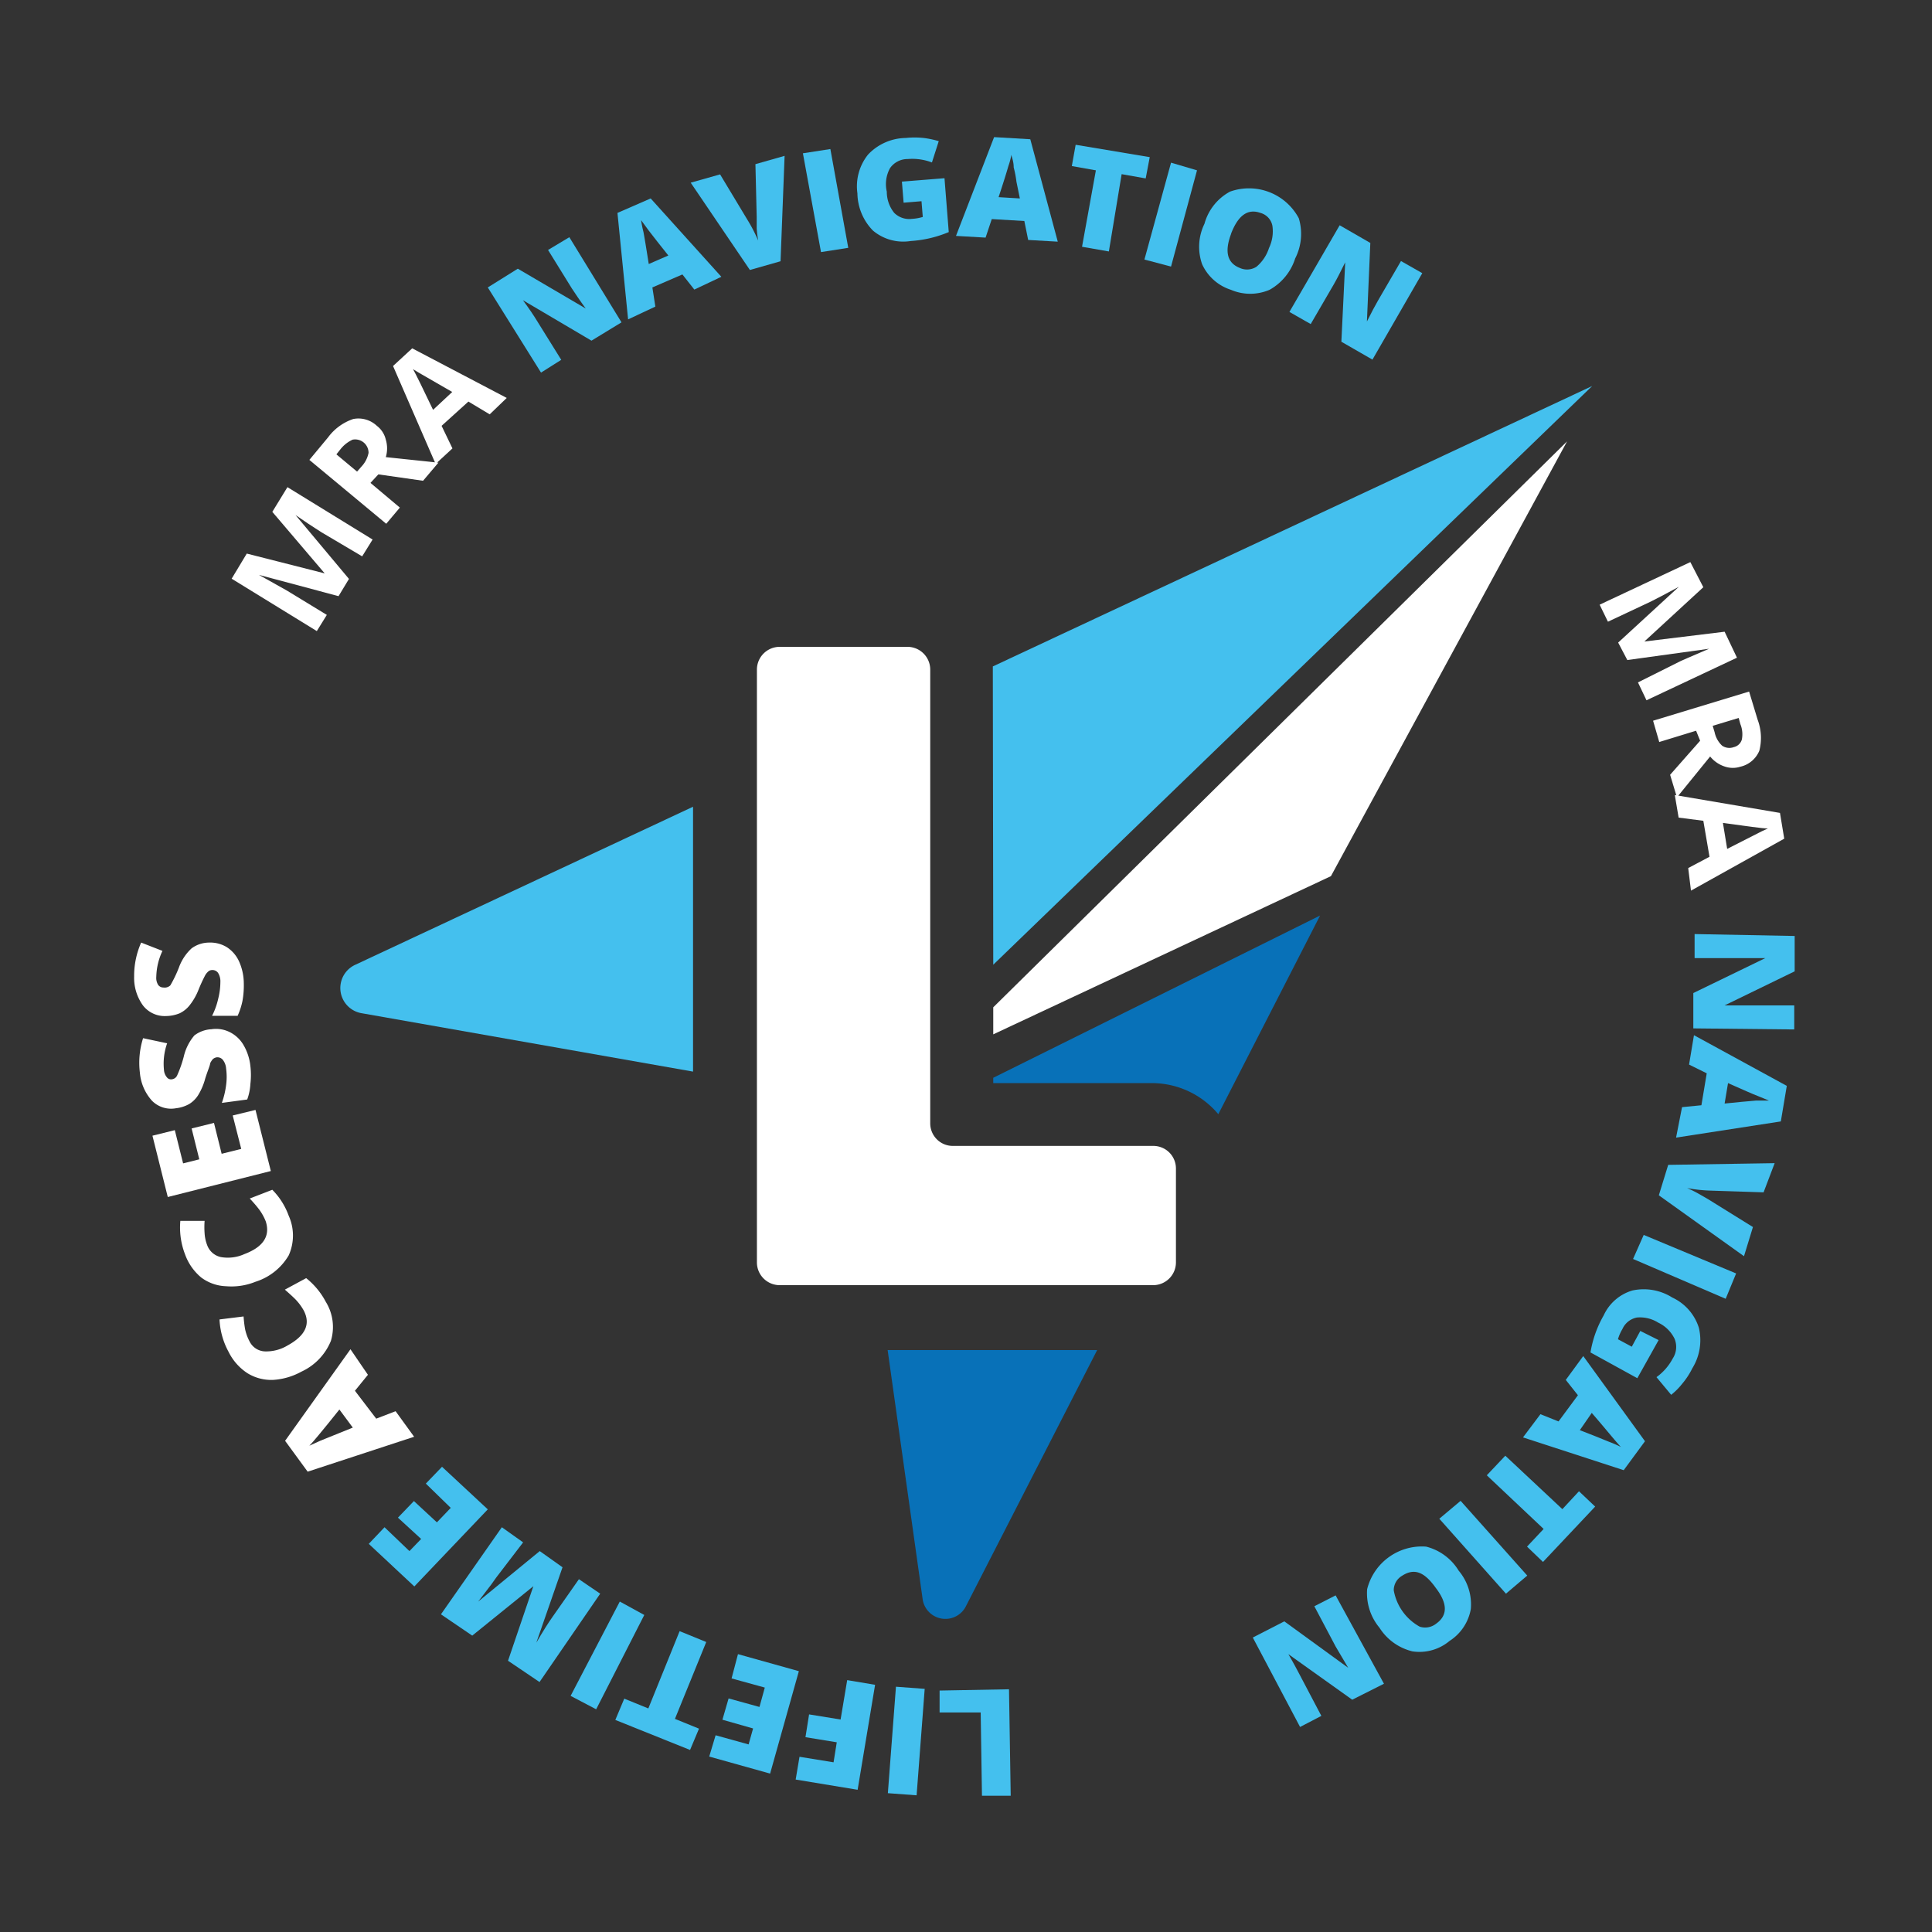 <svg xmlns="http://www.w3.org/2000/svg" viewBox="0 0 90.74 90.74"><rect x="0" y="0" width="90.74" height="90.74" fill="#333333" stroke="none"/><defs><style>.cls-1{fill:none;}.cls-2{fill:#44c0ee;}.cls-3{fill:#0871b8;}.cls-4{fill:#fff;}</style></defs><g id="Layer_2" data-name="Layer 2"><g id="Layer_1-2" data-name="Layer 1"><g id="Presentation_layer" data-name="Presentation layer"><path class="cls-1" d="M45.37,0A45.37,45.37,0,1,0,90.74,45.37,45.37,45.37,0,0,0,45.37,0ZM58.19,59.35a4.07,4.07,0,0,1-4.07,4.06H36.62a4.07,4.07,0,0,1-4.07-4.06V31.51a4.07,4.07,0,0,1,4.07-4.07h6a4.08,4.08,0,0,1,4.07,4.07V50.87h7.47a4.07,4.07,0,0,1,4.07,4.07Z"/><path class="cls-1" d="M54.12,50.87H46.65V31.51a4.08,4.08,0,0,0-4.07-4.07h-6a4.07,4.07,0,0,0-4.07,4.07V59.35a4.07,4.07,0,0,0,4.07,4.06h17.5a4.07,4.07,0,0,0,4.07-4.06V54.94A4.07,4.07,0,0,0,54.12,50.87Z"/><path class="cls-2" d="M46.65,45.31,74.78,18.13,46.63,31.3c0,.07,0,.14,0,.21Z"/><path class="cls-2" d="M16.67,45.32A1.2,1.2,0,0,0,17,47.59l15.55,2.74V37.89Z"/><path class="cls-3" d="M54.12,50.87a4.07,4.07,0,0,1,3.1,1.46L62,43,46.65,50.62v.25Z"/><path class="cls-3" d="M43.34,75.15a1.08,1.08,0,0,0,2,.34l6.19-12.08H41.69Z"/><polygon class="cls-4" points="62.51 41.15 73.6 20.73 46.65 47.31 46.65 48.58 62.51 41.15"/><path class="cls-4" d="M15.9,28l-3.74-1h0l1.32.74,1.87,1.14-.47.76-4-2.46L11.59,26l3.66.93h0l-2.46-2.89.71-1.16,4,2.46-.49.79L15.1,25l-.31-.2c-.11-.07-.42-.27-.91-.61h0l2.51,3Z"/><path class="cls-4" d="M17.4,22.68l1.38,1.16-.64.76-3.61-3,.88-1.06a2.43,2.43,0,0,1,1.18-.86A1.26,1.26,0,0,1,17.7,20a1.14,1.14,0,0,1,.42.65,1.43,1.43,0,0,1,0,.82l2.47.26-.72.85-2.1-.3Zm-.63-.53.21-.24a1.31,1.31,0,0,0,.33-.64.63.63,0,0,0-.75-.62,1.56,1.56,0,0,0-.57.45l-.19.24Z"/><path class="cls-4" d="M23,19.46l-1-.6L20.74,20l.51,1.06-.79.73-2-4.6.9-.83,4.44,2.33Zm-1.76-1.05-1.56-.9-.28-.17c.14.25.45.88.94,1.91Z"/><path class="cls-2" d="M29.19,15.14,27.78,16l-3.22-1.9h0c.31.42.53.75.68,1l1.12,1.8-.95.6-2.5-4,1.41-.88,3.19,1.87h0c-.28-.38-.49-.7-.65-.94l-1.12-1.81,1-.6Z"/><path class="cls-2" d="M32.61,13.6l-.56-.71-1.41.61.14.9L29.5,15,29,10l1.56-.68L33.88,13ZM31.39,12l-.5-.63-.42-.54-.36-.49a5.12,5.12,0,0,0,.11.55c.05.26.13.75.25,1.51Z"/><path class="cls-2" d="M35.48,7.71l1.37-.39-.19,4.95-1.44.41-2.78-4.1,1.38-.39,1.27,2.11a7.29,7.29,0,0,1,.52,1,5.54,5.54,0,0,1-.07-.57v-.54Z"/><path class="cls-2" d="M38.56,11.84,37.71,7.2,39,7l.84,4.64Z"/><path class="cls-2" d="M42.36,8.53l2-.16.2,2.53a5.51,5.51,0,0,1-1.79.42A2.21,2.21,0,0,1,41,10.83a2.55,2.55,0,0,1-.73-1.75,2.38,2.38,0,0,1,.5-1.82,2.48,2.48,0,0,1,1.77-.78,3.93,3.93,0,0,1,.84,0,4.27,4.27,0,0,1,.71.15l-.32,1a2.59,2.59,0,0,0-1.14-.16,1,1,0,0,0-.83.43A1.56,1.56,0,0,0,41.65,9,1.58,1.58,0,0,0,42,10a1,1,0,0,0,.82.28,2.27,2.27,0,0,0,.52-.09l-.06-.74-.84.07Z"/><path class="cls-2" d="M48.29,11.27l-.18-.89-1.53-.09-.29.87-1.39-.08,1.79-4.64,1.7.1,1.29,4.81ZM47.9,9.32l-.16-.78a5.2,5.2,0,0,0-.13-.68c0-.28-.09-.47-.11-.59a3,3,0,0,1-.14.53c-.07.25-.22.74-.46,1.46Z"/><path class="cls-2" d="M52.08,11.81l-1.26-.22L51.47,8l-1.13-.2.18-1L54,7.38l-.19,1-1.13-.2Z"/><path class="cls-2" d="M53.75,12.19,55,7.64,56.22,8,55,12.52Z"/><path class="cls-2" d="M60.83,12.14a2.58,2.58,0,0,1-1.2,1.47,2.3,2.3,0,0,1-1.82,0,2.23,2.23,0,0,1-1.35-1.2,2.46,2.46,0,0,1,.11-1.9A2.45,2.45,0,0,1,57.77,9,2.65,2.65,0,0,1,61,10.25,2.53,2.53,0,0,1,60.83,12.14Zm-3-1.18q-.49,1.27.39,1.62a.82.82,0,0,0,.79-.05,1.89,1.89,0,0,0,.59-.88,1.81,1.81,0,0,0,.16-1.05.78.78,0,0,0-.56-.6c-.59-.21-1.05.1-1.39,1Z"/><path class="cls-2" d="M64.46,16.89,63,16.05l.18-3.73h0c-.23.47-.41.82-.55,1.06l-1.07,1.84-1-.57,2.36-4.07,1.44.83L64.2,15.1h0c.21-.42.39-.76.53-1l1.07-1.84,1,.57Z"/><path class="cls-4" d="M76,30.18l2.85-2.62h0c-.66.36-1.11.59-1.33.7l-2,.94-.39-.8,4.26-2L80,27.58l-2.77,2.55h0L81,29.67l.58,1.22-4.25,2-.4-.84,2-1,.34-.15,1-.43h0L76.43,31Z"/><path class="cls-4" d="M79.66,34.32l-1.73.53-.29-1,4.51-1.37.4,1.32a2.43,2.43,0,0,1,.08,1.46,1.27,1.27,0,0,1-.89.75A1.17,1.17,0,0,1,81,36a1.47,1.47,0,0,1-.68-.47l-1.56,1.92-.32-1.06,1.41-1.6Zm.78-.23.09.3a1.2,1.2,0,0,0,.35.63.6.6,0,0,0,.55.07.51.51,0,0,0,.38-.36,1.27,1.27,0,0,0-.07-.72l-.08-.29Z"/><path class="cls-4" d="M79.29,40.77l1-.53L80,38.55l-1.16-.15-.18-1.06,4.94.84.2,1.21-4.38,2.44Zm1.83-.9,1.61-.82.3-.14c-.28,0-1-.11-2.11-.26Z"/><path class="cls-2" d="M79.53,48.3V46.64L82.91,45H79.59V43.87l4.7.09v1.66L81,47.22h3.27v1.13Z"/><path class="cls-2" d="M79,52l.91-.09.25-1.5L79.33,50l.23-1.38L83.92,51l-.28,1.67-4.92.76Zm2-.17.8-.08.68-.06h.6l-.51-.21c-.24-.09-.71-.3-1.41-.61Z"/><path class="cls-2" d="M82.33,57.63,81.91,59l-4-2.86.44-1.43,5-.08L82.83,56l-2.47-.08a7,7,0,0,1-1.12-.12c.14.06.31.14.51.25l.47.27Z"/><path class="cls-2" d="M77.2,58l4.34,1.81L81.05,61,76.7,59.13Z"/><path class="cls-2" d="M77.9,62.94l-1,1.79-2.2-1.21a5.18,5.18,0,0,1,.62-1.74,2.15,2.15,0,0,1,1.35-1.17,2.51,2.51,0,0,1,1.87.33,2.34,2.34,0,0,1,1.25,1.42,2.51,2.51,0,0,1-.31,1.91A3.54,3.54,0,0,1,79,65a3.08,3.08,0,0,1-.51.51l-.69-.83a2.54,2.54,0,0,0,.76-.87,1,1,0,0,0,.09-.93,1.62,1.62,0,0,0-.77-.76,1.6,1.6,0,0,0-1-.24.94.94,0,0,0-.68.54,2.06,2.06,0,0,0-.21.48l.65.35.4-.74Z"/><path class="cls-2" d="M72.35,66.42l.85.34.91-1.23-.57-.72.82-1.12,2.9,4-1,1.36-4.73-1.54Zm1.85.75.74.29.64.26a5.38,5.38,0,0,1,.55.24c-.08-.08-.2-.22-.37-.42s-.49-.59-1-1.18Z"/><path class="cls-2" d="M69.83,69.29l.87-.92,2.68,2.51.78-.84.76.72-2.45,2.6-.75-.72.78-.83Z"/><path class="cls-2" d="M68.6,70.49,71.73,74l-1,.85L67.6,71.33Z"/><path class="cls-2" d="M64.79,76.45a2.53,2.53,0,0,1-.58-1.81,2.65,2.65,0,0,1,2.77-2,2.51,2.51,0,0,1,1.53,1.13,2.46,2.46,0,0,1,.57,1.8,2.24,2.24,0,0,1-1,1.5,2.2,2.2,0,0,1-1.74.49A2.54,2.54,0,0,1,64.79,76.45Zm2.63-1.89c-.53-.74-1-.92-1.57-.55a.79.79,0,0,0-.39.68,2.43,2.43,0,0,0,1.22,1.71.83.83,0,0,0,.77-.14C68,75.87,68,75.31,67.42,74.56Z"/><path class="cls-2" d="M58.84,76.91l1.48-.76,3,2.18h0l-.59-1-1-1.89,1-.51L65,79.08l-1.49.75-3-2.14h0c.24.41.42.75.55,1l1,1.9-1,.52Z"/></g><path class="cls-4" d="M35.55,59.29V31.45a1.07,1.07,0,0,1,1.07-1.07h6a1.07,1.07,0,0,1,1.07,1.07v21.3a1.06,1.06,0,0,0,1.06,1.07h9.41a1.06,1.06,0,0,1,1.07,1.06v4.41a1.07,1.07,0,0,1-1.07,1.07H36.62A1.07,1.07,0,0,1,35.55,59.29Z"/><path class="cls-2" d="M47.39,79.34l.08,5-1.35,0-.06-3.91-1.93,0V79.4Z"/><path class="cls-2" d="M43.43,79.32l-.38,5-1.35-.1.38-5Z"/><path class="cls-2" d="M39.79,78.91l1.31.22-.82,4.93-2.91-.48.18-1.07,1.6.26.15-.94-1.47-.24L38,80.52l1.48.24Z"/><path class="cls-2" d="M34.66,77.69l2.86.8L36.17,83.3l-2.86-.8.3-1,1.55.43.21-.75-1.44-.41.29-1,1.45.4.25-.91-1.56-.43Z"/><path class="cls-2" d="M31.92,76.61l1.25.51L31.7,80.73l1.13.46-.42,1L28.9,80.78l.42-1,1.13.46Z"/><path class="cls-2" d="M30.26,75.85,28,80.28l-1.2-.63,2.31-4.43Z"/><path class="cls-2" d="M26.42,73.61l-1.23,3.54h0c.31-.53.56-.93.76-1.21l1.24-1.77,1,.68L25.34,79l-1.48-1,1.19-3.5,0,0-2.87,2.32-1.47-1,2.86-4.09,1,.71L23.3,74.1l-.22.31-.62.81,0,0,2.89-2.37Z"/><path class="cls-2" d="M20.76,68.89l2.15,2-3.45,3.62-2.14-2,.74-.78,1.17,1.12.55-.57-1.09-1,.75-.78,1.08,1,.65-.68L20,69.68Z"/><path class="cls-4" d="M17.28,64.57l-.61.75,1,1.31.91-.35.87,1.2-5,1.64-1.06-1.45,3.07-4.3ZM15.94,66.2l-.53.66-.46.56q-.29.35-.42.48l.53-.24,1.51-.61Z"/><path class="cls-4" d="M11.72,63a.84.84,0,0,0,.7.47,1.94,1.94,0,0,0,1.09-.28q1.26-.69.75-1.65a2.53,2.53,0,0,0-.39-.52c-.15-.15-.32-.3-.49-.45l1-.54a3.5,3.5,0,0,1,.92,1.11,2.25,2.25,0,0,1,.24,1.84,2.72,2.72,0,0,1-1.38,1.44,3.15,3.15,0,0,1-1.34.39,2.14,2.14,0,0,1-1.19-.31,2.53,2.53,0,0,1-.89-1,3.51,3.51,0,0,1-.43-1.53l1.13-.14a5.6,5.6,0,0,0,.07.59A2.19,2.19,0,0,0,11.72,63Z"/><path class="cls-4" d="M9.73,58.48a.88.88,0,0,0,.64.56,1.89,1.89,0,0,0,1.11-.14c.9-.34,1.22-.86,1-1.54a2.45,2.45,0,0,0-.32-.57c-.13-.17-.28-.34-.43-.5l1.06-.41a3.35,3.35,0,0,1,.77,1.22,2.27,2.27,0,0,1,0,1.86A2.77,2.77,0,0,1,12,60.2a3,3,0,0,1-1.38.21A2.06,2.06,0,0,1,9.45,60a2.52,2.52,0,0,1-.76-1.09,3.49,3.49,0,0,1-.22-1.57H9.61a3.9,3.9,0,0,0,0,.59A1.85,1.85,0,0,0,9.73,58.48Z"/><path class="cls-4" d="M12,52.13,12.72,55,7.88,56.22l-.72-2.88,1.05-.26.39,1.56.76-.19L9,53l1.05-.26.36,1.45.92-.23-.4-1.57Z"/><path class="cls-4" d="M9.93,48.34a1.44,1.44,0,0,1,.85.13,1.55,1.55,0,0,1,.65.6,2.46,2.46,0,0,1,.33,1,3.6,3.6,0,0,1,0,.84,2.5,2.5,0,0,1-.15.73l-1.19.16a4,4,0,0,0,.2-.84,2.86,2.86,0,0,0,0-.77.75.75,0,0,0-.16-.42.33.33,0,0,0-.29-.11.38.38,0,0,0-.17.08.86.86,0,0,0-.13.2c0,.09-.11.33-.23.71a2.93,2.93,0,0,1-.33.78,1.3,1.3,0,0,1-.42.42,1.62,1.62,0,0,1-.62.2,1.26,1.26,0,0,1-1.13-.35,2.24,2.24,0,0,1-.57-1.32,3.82,3.82,0,0,1,.15-1.62L7.85,49a2.88,2.88,0,0,0-.15,1.24.6.6,0,0,0,.14.36.24.24,0,0,0,.24.09.31.31,0,0,0,.24-.18,5.56,5.56,0,0,0,.31-.88,2.35,2.35,0,0,1,.5-1A1.45,1.45,0,0,1,9.93,48.34Z"/><path class="cls-4" d="M9.82,44.27a1.49,1.49,0,0,1,.84.22,1.57,1.57,0,0,1,.57.67,2.53,2.53,0,0,1,.22,1,4.13,4.13,0,0,1-.06.84,3.24,3.24,0,0,1-.23.71l-1.2,0a3.41,3.41,0,0,0,.29-.81,3.19,3.19,0,0,0,.1-.77.75.75,0,0,0-.11-.44.32.32,0,0,0-.27-.13.28.28,0,0,0-.18.06.71.71,0,0,0-.15.18,7.35,7.35,0,0,0-.31.67,2.84,2.84,0,0,1-.42.74,1.32,1.32,0,0,1-.47.38,1.73,1.73,0,0,1-.64.13,1.29,1.29,0,0,1-1.08-.49,2.21,2.21,0,0,1-.42-1.37,3.85,3.85,0,0,1,.33-1.59l1,.39a3,3,0,0,0-.29,1.22.62.62,0,0,0,.09.38.3.3,0,0,0,.24.12A.39.39,0,0,0,8,46.28a5.89,5.89,0,0,0,.4-.83A2.27,2.27,0,0,1,9,44.54,1.4,1.4,0,0,1,9.82,44.27Z"/></g></g></svg>